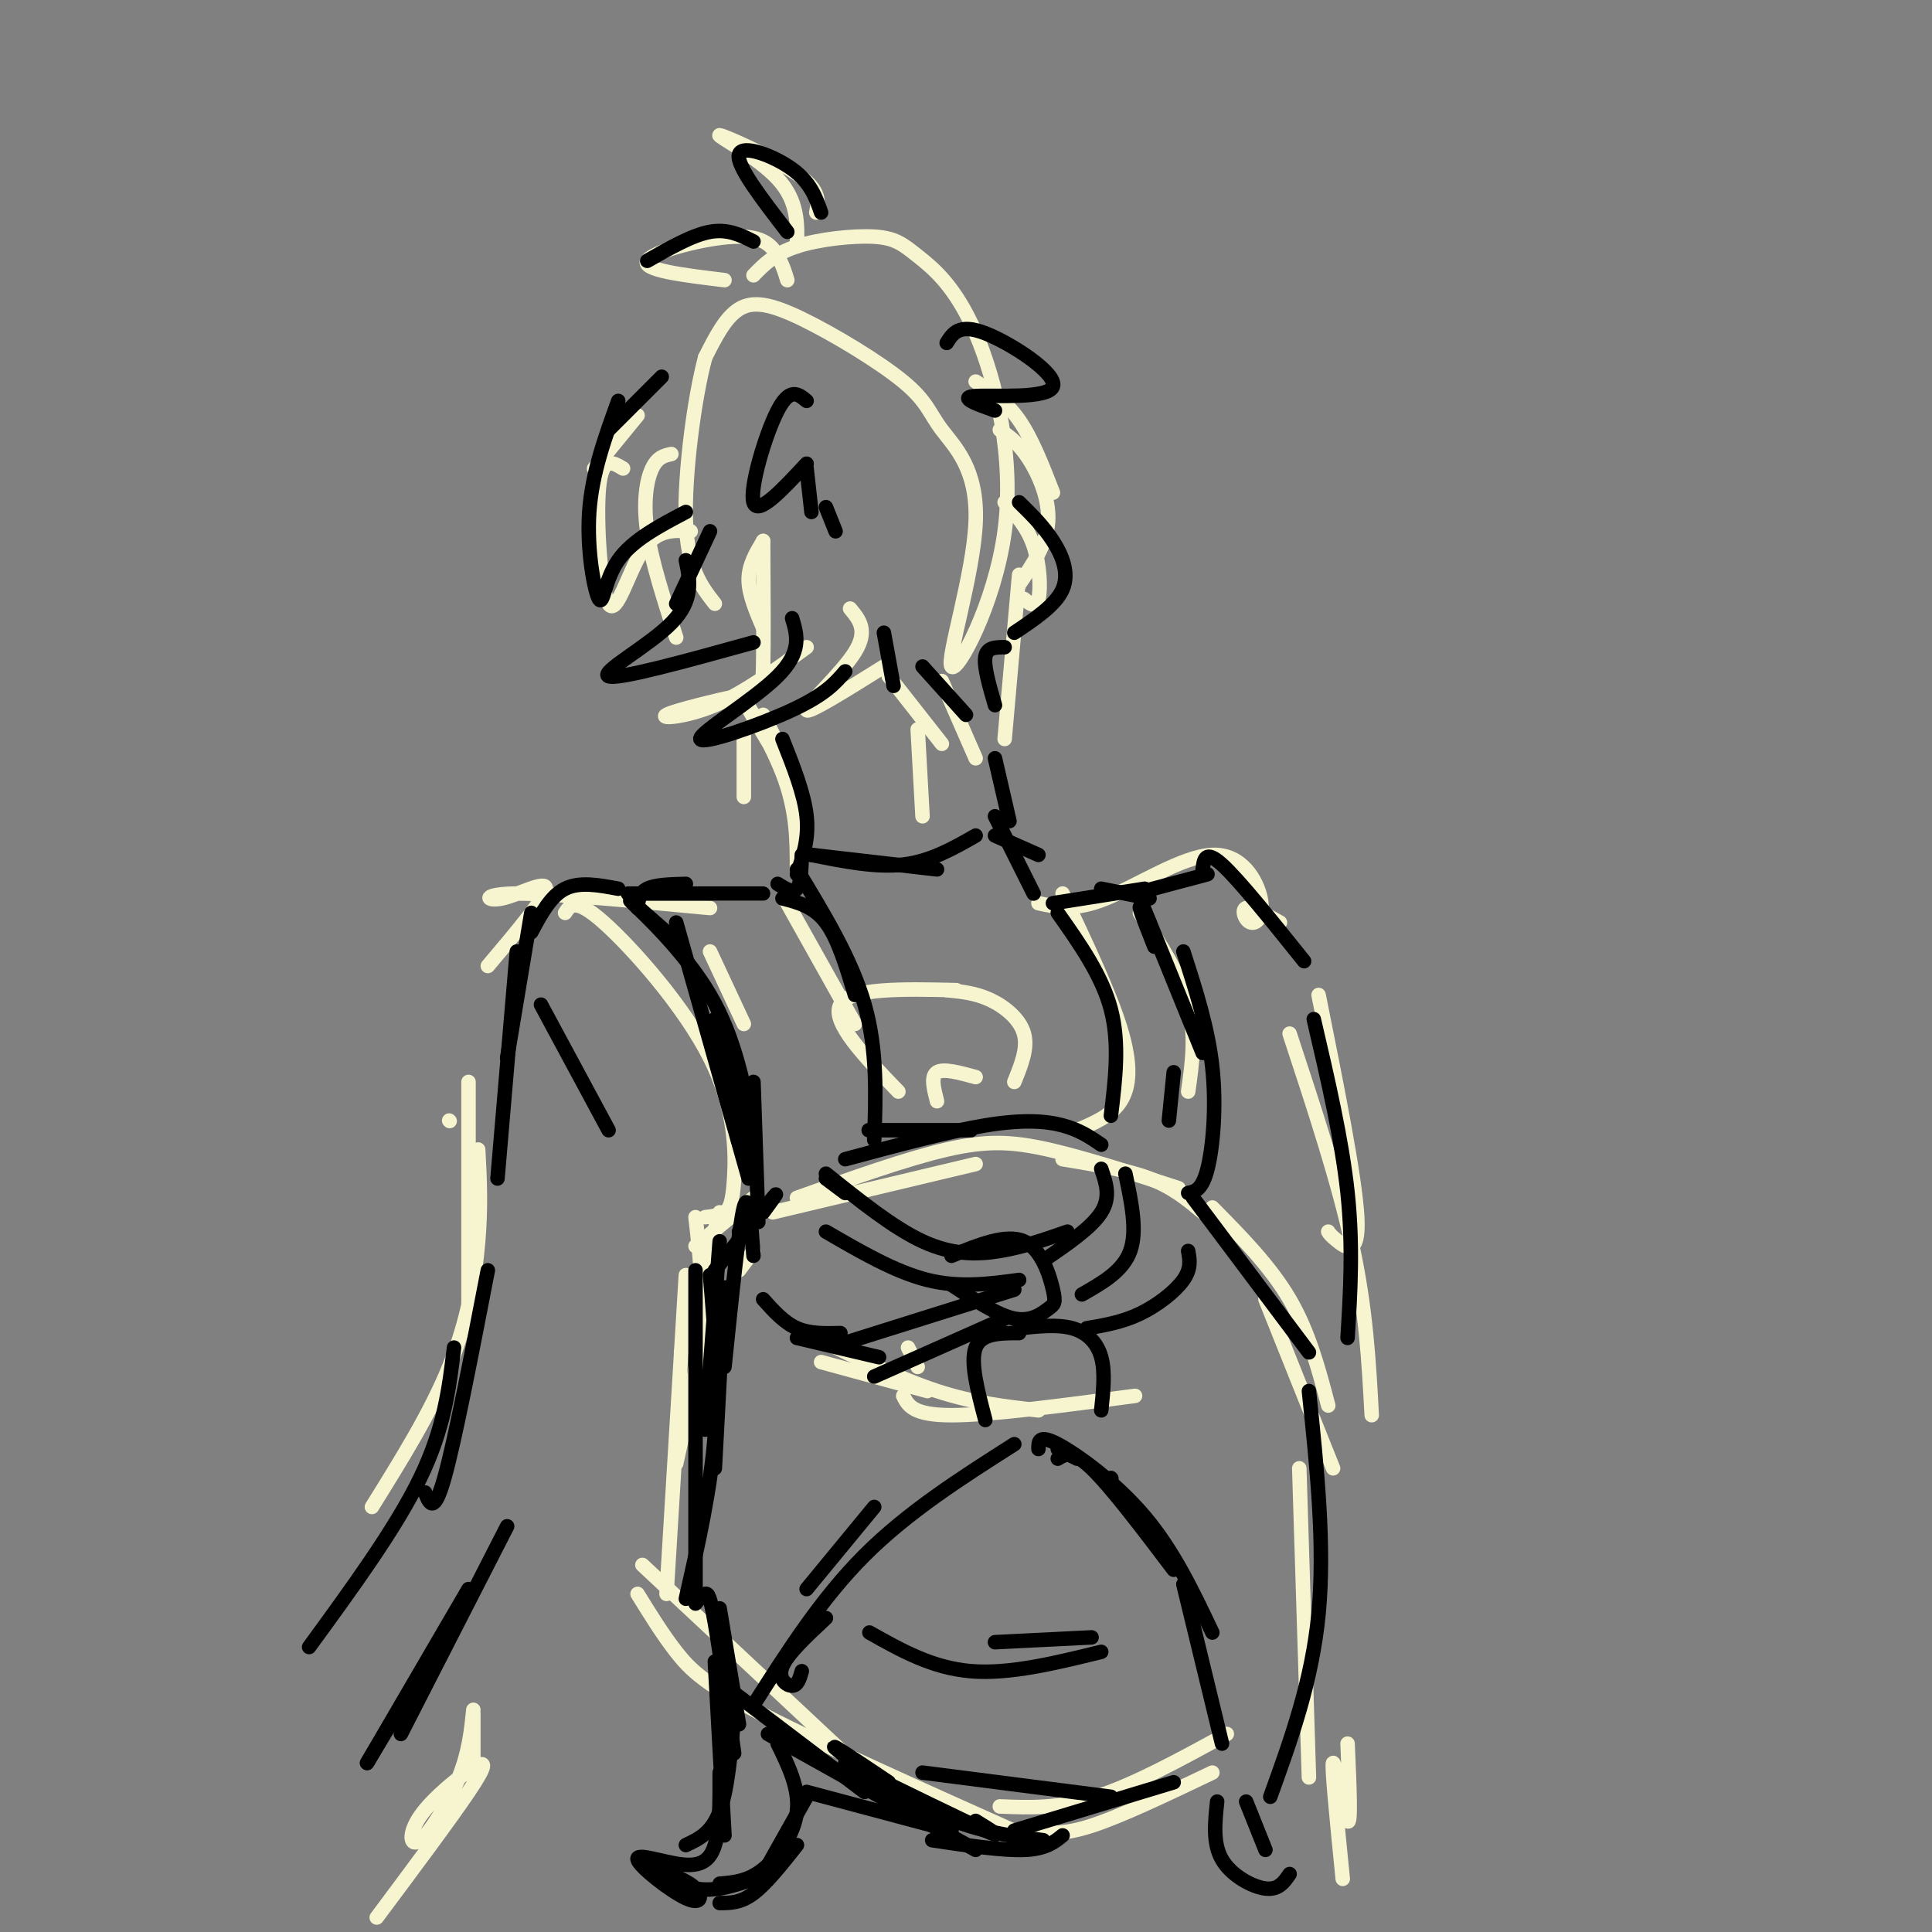 <svg viewBox='0 0 400 400' version='1.1' xmlns='http://www.w3.org/2000/svg' xmlns:xlink='http://www.w3.org/1999/xlink'><rect x="0" y="0" width="400" height="400" fill="#808080" stroke="none"/><g fill='none' stroke='#F7F5D0' stroke-width='3' stroke-linecap='round' stroke-linejoin='round'><path d='M156,57c2.188,-2.249 4.376,-4.498 9,-6c4.624,-1.502 11.684,-2.256 16,-2c4.316,0.256 5.886,1.523 9,4c3.114,2.477 7.770,6.164 12,16c4.230,9.836 8.033,25.823 6,41c-2.033,15.177 -9.901,29.546 -11,28c-1.099,-1.546 4.571,-19.006 5,-30c0.429,-10.994 -4.382,-15.520 -7,-19c-2.618,-3.480 -3.042,-5.912 -8,-10c-4.958,-4.088 -14.450,-9.831 -21,-13c-6.550,-3.169 -10.157,-3.762 -13,-2c-2.843,1.762 -4.921,5.881 -7,10'/><path d='M146,74c-2.244,8.356 -4.356,24.244 -4,34c0.356,9.756 3.178,13.378 6,17'/><path d='M139,94c-1.444,0.311 -2.889,0.622 -4,3c-1.111,2.378 -1.889,6.822 -1,13c0.889,6.178 3.444,14.089 6,22'/><path d='M154,152c0.000,0.000 0.000,13.000 0,13'/><path d='M158,148c4.423,8.702 8.845,17.405 7,15c-1.845,-2.405 -9.958,-15.917 -11,-18c-1.042,-2.083 4.988,7.262 8,15c3.012,7.738 3.006,13.869 3,20'/><path d='M190,151c0.000,0.000 1.000,18.000 1,18'/><path d='M158,185c0.000,0.000 -28.000,0.000 -28,0'/><path d='M147,188c-16.226,-1.536 -32.452,-3.071 -40,-3c-7.548,0.071 -6.417,1.750 -3,1c3.417,-0.750 9.119,-3.929 9,-2c-0.119,1.929 -6.060,8.964 -12,16'/><path d='M215,187c3.740,0.821 7.480,1.643 14,-1c6.520,-2.643 15.819,-8.750 22,-9c6.181,-0.250 9.244,5.356 10,9c0.756,3.644 -0.797,5.327 -2,5c-1.203,-0.327 -2.058,-2.665 -1,-3c1.058,-0.335 4.029,1.332 7,3'/><path d='M117,189c1.051,-1.622 2.102,-3.244 8,2c5.898,5.244 16.643,17.354 22,28c5.357,10.646 5.327,19.828 5,25c-0.327,5.172 -0.951,6.335 -2,7c-1.049,0.665 -2.525,0.833 -4,1'/><path d='M147,197c0.000,0.000 7.000,15.000 7,15'/><path d='M163,187c0.000,0.000 14.000,25.000 14,25'/><path d='M186,226c-7.000,-7.250 -14.000,-14.500 -12,-18c2.000,-3.500 13.000,-3.250 24,-3'/><path d='M196,205c2.978,0.289 5.956,0.578 9,2c3.044,1.422 6.156,3.978 7,7c0.844,3.022 -0.578,6.511 -2,10'/><path d='M194,228c-0.667,-2.583 -1.333,-5.167 0,-6c1.333,-0.833 4.667,0.083 8,1'/><path d='M220,185c4.867,10.289 9.733,20.578 12,28c2.267,7.422 1.933,11.978 0,15c-1.933,3.022 -5.467,4.511 -9,6'/><path d='M236,189c4.167,6.417 8.333,12.833 10,19c1.667,6.167 0.833,12.083 0,18'/><path d='M93,232c0.000,0.000 0.100,0.100 0.1,0.1'/><path d='M97,224c0.000,0.000 0.000,46.000 0,46'/><path d='M99,238c0.311,5.778 0.622,11.556 0,19c-0.622,7.444 -2.178,16.556 -6,26c-3.822,9.444 -9.911,19.222 -16,29'/><path d='M273,206c3.778,18.822 7.556,37.644 8,46c0.444,8.356 -2.444,6.244 -4,5c-1.556,-1.244 -1.778,-1.622 -2,-2'/><path d='M267,214c5.083,15.417 10.167,30.833 13,44c2.833,13.167 3.417,24.083 4,35'/><path d='M153,263c0.000,0.000 3.000,-4.000 3,-4'/><path d='M156,248c0.000,0.000 -12.000,10.000 -12,10'/><path d='M149,251c0.000,0.000 -8.000,29.000 -8,29'/><path d='M144,252c0.833,7.250 1.667,14.500 1,23c-0.667,8.500 -2.833,18.250 -5,28'/><path d='M142,264c0.000,0.000 -4.000,66.000 -4,66'/><path d='M133,324c0.000,0.000 46.000,43.000 46,43'/><path d='M132,330c2.578,4.178 5.156,8.356 8,12c2.844,3.644 5.956,6.756 18,13c12.044,6.244 33.022,15.622 54,25'/><path d='M207,374c6.083,0.250 12.167,0.500 20,-2c7.833,-2.500 17.417,-7.750 27,-13'/><path d='M214,379c2.917,0.500 5.833,1.000 12,-1c6.167,-2.000 15.583,-6.500 25,-11'/><path d='M188,279c0.000,0.000 2.000,4.000 2,4'/><path d='M170,282c0.000,0.000 22.000,6.000 22,6'/><path d='M169,277c8.667,4.250 17.333,8.500 25,11c7.667,2.500 14.333,3.250 21,4'/><path d='M187,289c1.000,2.000 2.000,4.000 10,4c8.000,0.000 23.000,-2.000 38,-4'/><path d='M160,251c0.000,0.000 42.000,-10.000 42,-10'/><path d='M165,248c11.356,-4.044 22.711,-8.089 31,-10c8.289,-1.911 13.511,-1.689 21,0c7.489,1.689 17.244,4.844 27,8'/><path d='M220,240c6.583,1.083 13.167,2.167 18,4c4.833,1.833 7.917,4.417 11,7'/><path d='M251,250c6.000,6.083 12.000,12.167 16,19c4.000,6.833 6.000,14.417 8,22'/><path d='M262,269c0.000,0.000 14.000,35.000 14,35'/><path d='M269,304c0.000,0.000 2.000,64.000 2,64'/><path d='M98,355c0.000,0.000 0.000,9.000 0,9'/><path d='M98,354c-0.445,4.374 -0.891,8.748 -3,14c-2.109,5.252 -5.883,11.382 -8,13c-2.117,1.618 -2.578,-1.278 0,-5c2.578,-3.722 8.194,-8.271 11,-10c2.806,-1.729 2.802,-0.637 -1,5c-3.802,5.637 -11.401,15.818 -19,26'/><path d='M279,361c0.378,8.622 0.756,17.244 0,16c-0.756,-1.244 -2.644,-12.356 -3,-12c-0.356,0.356 0.822,12.178 2,24'/><path d='M163,58c-0.458,-1.536 -0.917,-3.071 -2,-5c-1.083,-1.929 -2.792,-4.250 -9,-4c-6.208,0.250 -16.917,3.071 -18,5c-1.083,1.929 7.458,2.964 16,4'/><path d='M165,51c0.119,-4.708 0.238,-9.417 -4,-14c-4.238,-4.583 -12.833,-9.042 -12,-9c0.833,0.042 11.095,4.583 16,8c4.905,3.417 4.452,5.708 4,8'/><path d='M132,86c0.000,0.000 -9.000,11.000 -9,11'/><path d='M129,97c-2.190,-1.327 -4.381,-2.655 -5,4c-0.619,6.655 0.333,21.292 2,24c1.667,2.708 4.048,-6.512 7,-11c2.952,-4.488 6.476,-4.244 10,-4'/><path d='M158,112c-1.500,2.500 -3.000,5.000 -3,8c0.000,3.000 1.500,6.500 3,10'/><path d='M158,112c0.062,10.427 0.124,20.855 0,26c-0.124,5.145 -0.435,5.008 -5,6c-4.565,0.992 -13.383,3.113 -15,4c-1.617,0.887 3.967,0.539 10,-2c6.033,-2.539 12.517,-7.270 19,-12'/><path d='M176,126c1.889,2.267 3.778,4.533 1,9c-2.778,4.467 -10.222,11.133 -10,12c0.222,0.867 8.111,-4.067 16,-9'/><path d='M184,140c0.000,0.000 11.000,14.000 11,14'/><path d='M195,141c0.000,0.000 7.000,16.000 7,16'/><path d='M208,153c0.000,0.000 3.000,-34.000 3,-34'/><path d='M208,104c2.356,2.578 4.711,5.156 6,9c1.289,3.844 1.511,8.956 1,11c-0.511,2.044 -1.756,1.022 -3,0'/><path d='M211,121c2.844,-4.178 5.689,-8.356 6,-13c0.311,-4.644 -1.911,-9.756 -4,-13c-2.089,-3.244 -4.044,-4.622 -6,-6'/><path d='M218,102c-2.167,-5.583 -4.333,-11.167 -7,-15c-2.667,-3.833 -5.833,-5.917 -9,-8'/></g>
<g fill='none' stroke='#000000' stroke-width='3' stroke-linecap='round' stroke-linejoin='round'><path d='M132,188c0.167,-1.583 0.333,-3.167 2,-4c1.667,-0.833 4.833,-0.917 8,-1'/><path d='M130,185c0.000,0.000 28.000,0.000 28,0'/><path d='M161,183c1.583,1.000 3.167,2.000 4,1c0.833,-1.000 0.917,-4.000 1,-7'/><path d='M165,181c1.250,-3.667 2.500,-7.333 2,-12c-0.500,-4.667 -2.750,-10.333 -5,-16'/><path d='M168,177c0.000,0.000 26.000,3.000 26,3'/><path d='M168,177c6.667,1.333 13.333,2.667 19,2c5.667,-0.667 10.333,-3.333 15,-6'/><path d='M162,186c3.250,0.833 6.500,1.667 9,5c2.500,3.333 4.250,9.167 6,15'/><path d='M165,180c5.667,9.333 11.333,18.667 14,28c2.667,9.333 2.333,18.667 2,28'/><path d='M138,193c0.000,0.000 0.100,0.100 0.1,0.1'/><path d='M138,193c-4.533,-4.000 -9.067,-8.000 -7,-6c2.067,2.000 10.733,10.000 16,19c5.267,9.000 7.133,19.000 9,29'/><path d='M148,211c0.000,0.000 7.000,27.000 7,27'/><path d='M184,234c-2.917,0.000 -5.833,0.000 -3,0c2.833,0.000 11.417,0.000 20,0'/><path d='M175,240c10.644,-2.867 21.289,-5.733 29,-7c7.711,-1.267 12.489,-0.933 16,0c3.511,0.933 5.756,2.467 8,4'/><path d='M171,244c0.000,0.000 4.000,3.000 4,3'/><path d='M171,243c6.978,5.600 13.956,11.200 20,14c6.044,2.800 11.156,2.800 16,2c4.844,-0.800 9.422,-2.400 14,-4'/><path d='M171,255c7.167,4.167 14.333,8.333 21,10c6.667,1.667 12.833,0.833 19,0'/><path d='M197,260c5.665,-2.306 11.330,-4.612 15,-3c3.670,1.612 5.344,7.144 6,10c0.656,2.856 0.292,3.038 -1,4c-1.292,0.962 -3.512,2.703 -7,2c-3.488,-0.703 -8.244,-3.852 -13,-7'/><path d='M216,261c5.000,-3.417 10.000,-6.833 12,-10c2.000,-3.167 1.000,-6.083 0,-9'/><path d='M233,243c1.250,5.917 2.500,11.833 1,16c-1.500,4.167 -5.750,6.583 -10,9'/><path d='M230,231c0.917,-7.500 1.833,-15.000 0,-22c-1.833,-7.000 -6.417,-13.500 -11,-20'/><path d='M218,187c0.000,0.000 19.000,-3.000 19,-3'/><path d='M228,184c0.000,0.000 10.000,2.000 10,2'/><path d='M236,186c0.000,0.000 13.000,32.000 13,32'/><path d='M245,197c2.556,7.911 5.111,15.822 6,24c0.889,8.178 0.111,16.622 -1,21c-1.111,4.378 -2.556,4.689 -4,5'/><path d='M243,222c0.000,0.000 -1.000,10.000 -1,10'/><path d='M206,173c0.000,0.000 9.000,4.000 9,4'/><path d='M206,169c0.000,0.000 8.000,16.000 8,16'/><path d='M235,185c0.000,0.000 15.000,-4.000 15,-4'/><path d='M249,180c0.250,-2.083 0.500,-4.167 4,-1c3.500,3.167 10.250,11.583 17,20'/><path d='M128,184c-4.000,-0.750 -8.000,-1.500 -11,0c-3.000,1.500 -5.000,5.250 -7,9'/><path d='M110,189c0.000,0.000 -5.000,30.000 -5,30'/><path d='M107,197c0.000,0.000 -4.000,47.000 -4,47'/><path d='M112,208c0.000,0.000 14.000,26.000 14,26'/><path d='M153,255c0.000,0.000 0.100,0.100 0.1,0.1'/><path d='M158,251c1.833,-2.500 3.667,-5.000 2,-3c-1.667,2.000 -6.833,8.500 -12,15'/><path d='M149,257c0.000,0.000 -3.000,39.000 -3,39'/><path d='M147,264c0.917,10.917 1.833,21.833 1,33c-0.833,11.167 -3.417,22.583 -6,34'/><path d='M149,333c0.000,0.000 4.000,24.000 4,24'/><path d='M150,349c0.000,0.000 29.000,22.000 29,22'/><path d='M159,359c0.000,0.000 43.000,24.000 43,24'/><path d='M152,355c-0.667,7.750 -1.333,15.500 -3,20c-1.667,4.500 -4.333,5.750 -7,7'/><path d='M161,361c2.267,4.644 4.533,9.289 4,14c-0.533,4.711 -3.867,9.489 -7,12c-3.133,2.511 -6.067,2.756 -9,3'/><path d='M252,373c-0.467,4.333 -0.933,8.667 1,12c1.933,3.333 6.267,5.667 9,6c2.733,0.333 3.867,-1.333 5,-3'/><path d='M258,373c0.000,0.000 4.000,10.000 4,10'/><path d='M191,367c0.000,0.000 39.000,5.000 39,5'/><path d='M210,379c0.000,0.000 33.000,-10.000 33,-10'/><path d='M247,248c0.000,0.000 24.000,32.000 24,32'/><path d='M271,288c1.667,16.000 3.333,32.000 2,46c-1.333,14.000 -5.667,26.000 -10,38'/><path d='M166,346c-0.422,1.489 -0.844,2.978 -2,3c-1.156,0.022 -3.044,-1.422 -2,-4c1.044,-2.578 5.022,-6.289 9,-10'/><path d='M156,353c7.000,-11.000 14.000,-22.000 23,-31c9.000,-9.000 20.000,-16.000 31,-23'/><path d='M219,300c0.000,0.000 4.000,2.000 4,2'/><path d='M230,306c0.000,0.000 0.100,0.100 0.1,0.1'/><path d='M219,302c1.500,-0.917 3.000,-1.833 7,2c4.000,3.833 10.500,12.417 17,21'/><path d='M215,300c0.000,-1.556 0.000,-3.111 4,-1c4.000,2.111 12.000,7.889 18,15c6.000,7.111 10.000,15.556 14,24'/><path d='M245,328c0.000,0.000 8.000,33.000 8,33'/><path d='M167,329c0.000,0.000 14.000,-17.000 14,-17'/><path d='M180,338c6.500,3.667 13.000,7.333 21,8c8.000,0.667 17.500,-1.667 27,-4'/><path d='M206,340c0.000,0.000 20.000,-1.000 20,-1'/><path d='M175,278c0.000,0.000 35.000,-11.000 35,-11'/><path d='M181,285c0.000,0.000 27.000,-12.000 27,-12'/><path d='M211,276c-3.917,0.000 -7.833,0.000 -9,3c-1.167,3.000 0.417,9.000 2,15'/><path d='M211,275c3.978,-0.422 7.956,-0.844 11,0c3.044,0.844 5.156,2.956 6,6c0.844,3.044 0.422,7.022 0,11'/><path d='M182,281c0.000,0.000 -17.000,-4.000 -17,-4'/><path d='M174,276c-3.167,0.083 -6.333,0.167 -9,-1c-2.667,-1.167 -4.833,-3.583 -7,-6'/><path d='M225,275c3.667,-0.622 7.333,-1.244 11,-3c3.667,-1.756 7.333,-4.644 9,-7c1.667,-2.356 1.333,-4.178 1,-6'/><path d='M170,44c-1.089,-3.111 -2.178,-6.222 -6,-9c-3.822,-2.778 -10.378,-5.222 -11,-3c-0.622,2.222 4.689,9.111 10,16'/><path d='M156,50c-2.667,-1.333 -5.333,-2.667 -9,-2c-3.667,0.667 -8.333,3.333 -13,6'/><path d='M137,78c0.000,0.000 -11.000,11.000 -11,11'/><path d='M128,83c-2.726,7.506 -5.452,15.012 -6,23c-0.548,7.988 1.083,16.458 2,18c0.917,1.542 1.119,-3.845 4,-8c2.881,-4.155 8.440,-7.077 14,-10'/><path d='M147,110c0.000,0.000 -7.000,15.000 -7,15'/><path d='M142,116c0.844,4.111 1.689,8.222 -3,13c-4.689,4.778 -14.911,10.222 -13,11c1.911,0.778 15.956,-3.111 30,-7'/><path d='M164,128c1.042,3.470 2.083,6.940 -3,12c-5.083,5.060 -16.292,11.708 -16,13c0.292,1.292 12.083,-2.774 19,-6c6.917,-3.226 8.958,-5.613 11,-8'/><path d='M183,131c0.000,0.000 2.000,11.000 2,11'/><path d='M191,138c0.000,0.000 9.000,10.000 9,10'/><path d='M206,146c-1.167,-4.000 -2.333,-8.000 -2,-10c0.333,-2.000 2.167,-2.000 4,-2'/><path d='M196,71c1.298,-2.048 2.595,-4.095 8,-2c5.405,2.095 14.917,8.333 14,11c-0.917,2.667 -12.262,1.762 -16,2c-3.738,0.238 0.131,1.619 4,3'/><path d='M211,104c2.511,2.467 5.022,4.933 7,8c1.978,3.067 3.422,6.733 2,10c-1.422,3.267 -5.711,6.133 -10,9'/><path d='M206,157c0.000,0.000 3.000,13.000 3,13'/><path d='M272,211c2.917,12.500 5.833,25.000 7,36c1.167,11.000 0.583,20.500 0,30'/><path d='M101,263c-3.417,17.667 -6.833,35.333 -9,43c-2.167,7.667 -3.083,5.333 -4,3'/><path d='M94,279c-1.000,8.333 -2.000,16.667 -7,27c-5.000,10.333 -14.000,22.667 -23,35'/><path d='M91,340c0.000,0.000 -15.000,25.000 -15,25'/><path d='M76,365c0.000,0.000 21.000,-36.000 21,-36'/><path d='M83,359c0.000,0.000 22.000,-43.000 22,-43'/><path d='M167,83c-1.733,-1.444 -3.467,-2.889 -6,2c-2.533,4.889 -5.867,16.111 -5,19c0.867,2.889 5.933,-2.556 11,-8'/><path d='M167,97c0.000,0.000 1.000,9.000 1,9'/><path d='M171,105c0.000,0.000 2.000,5.000 2,5'/><path d='M156,224c0.000,0.000 1.000,29.000 1,29'/><path d='M238,191c-1.083,-1.917 -2.167,-3.833 -2,-3c0.167,0.833 1.583,4.417 3,8'/><path d='M140,191c0.000,0.000 15.000,53.000 15,53'/><path d='M156,260c-0.500,-6.917 -1.000,-13.833 -2,-10c-1.000,3.833 -2.500,18.417 -4,33'/><path d='M150,277c0.167,-6.750 0.333,-13.500 0,-9c-0.333,4.500 -1.167,20.250 -2,36'/><path d='M144,263c0.000,0.000 0.000,66.000 0,66'/><path d='M144,332c0.711,-0.911 1.422,-1.822 2,-2c0.578,-0.178 1.022,0.378 2,6c0.978,5.622 2.489,16.311 4,27'/><path d='M148,344c0.000,0.000 2.000,36.000 2,36'/><path d='M149,367c0.024,5.789 0.047,11.578 -1,15c-1.047,3.422 -3.165,4.478 -7,4c-3.835,-0.478 -9.389,-2.489 -9,-1c0.389,1.489 6.720,6.478 10,8c3.280,1.522 3.509,-0.422 2,-2c-1.509,-1.578 -4.754,-2.789 -8,-4'/><path d='M136,387c0.000,0.356 4.000,3.244 8,4c4.000,0.756 8.000,-0.622 12,-2'/><path d='M149,394c2.167,0.000 4.333,0.000 7,-2c2.667,-2.000 5.833,-6.000 9,-10'/><path d='M158,388c0.000,0.000 9.000,-16.000 9,-16'/><path d='M167,371c0.000,0.000 30.000,8.000 30,8'/><path d='M175,365c12.250,6.000 24.500,12.000 29,14c4.500,2.000 1.250,0.000 -2,-2'/><path d='M184,369c-6.356,-4.267 -12.711,-8.533 -11,-7c1.711,1.533 11.489,8.867 20,13c8.511,4.133 15.756,5.067 23,6'/><path d='M193,381c7.250,1.083 14.500,2.167 19,2c4.500,-0.167 6.250,-1.583 8,-3'/></g>
</svg>